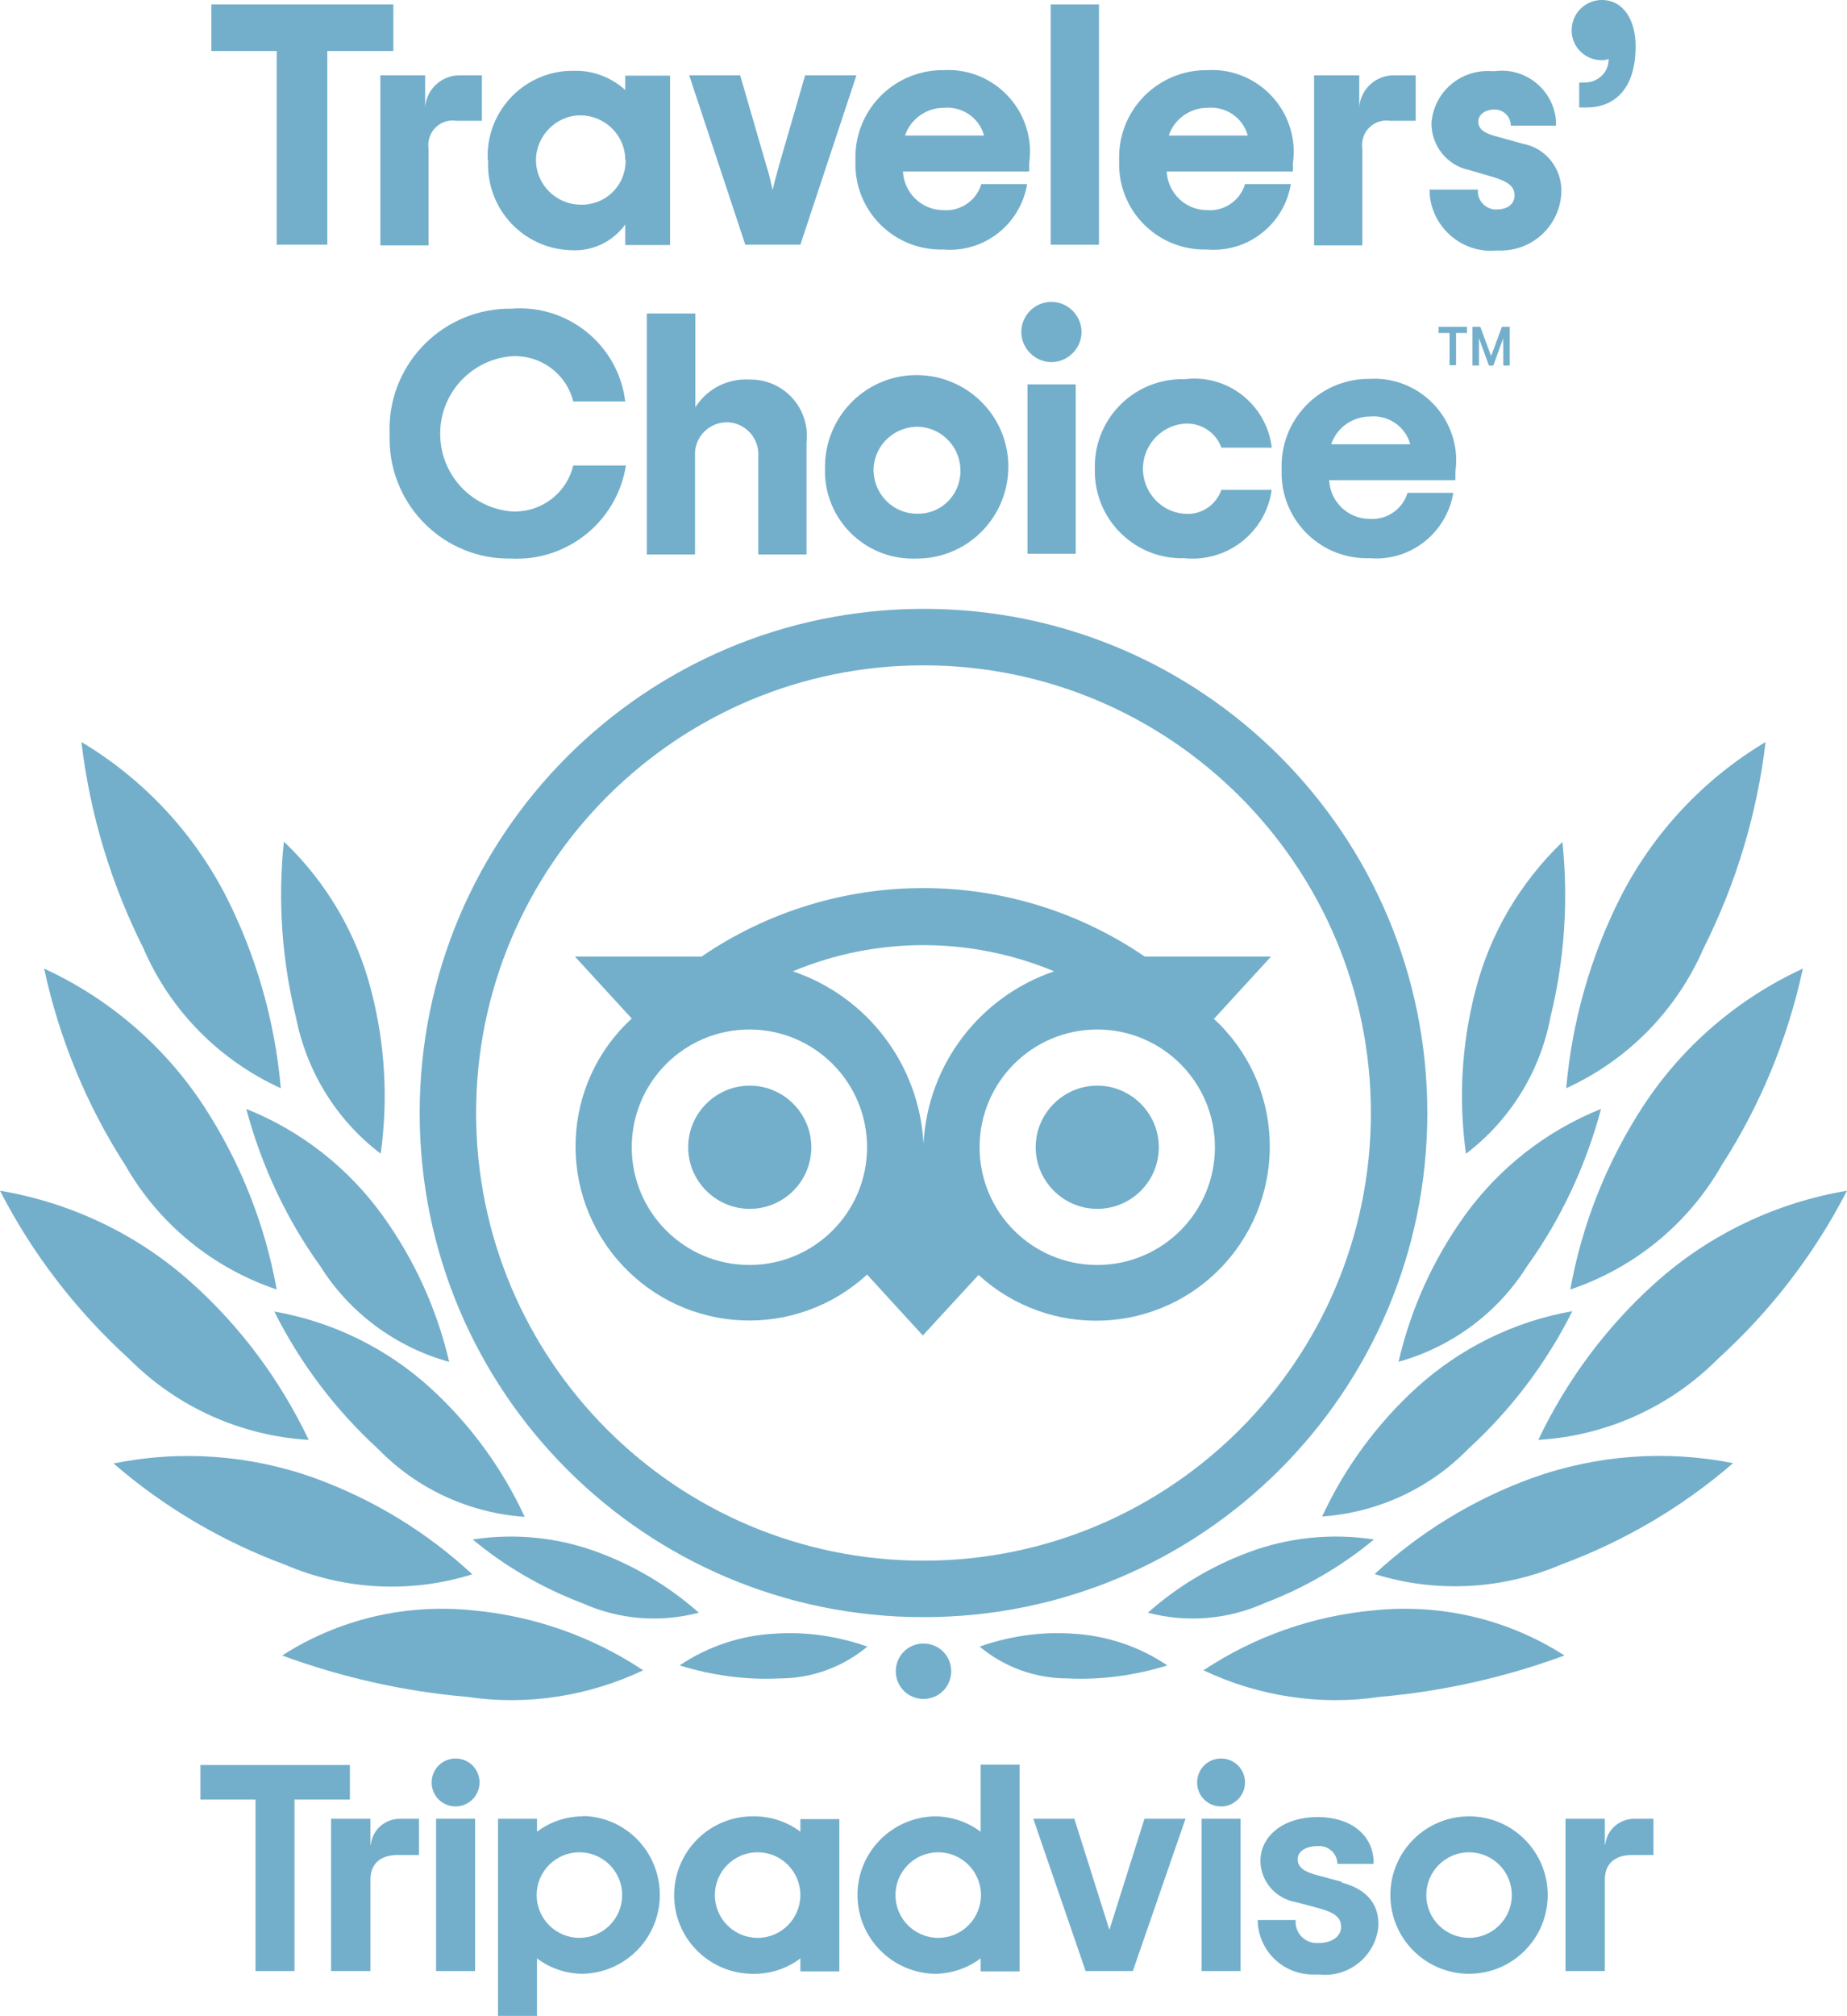 <?xml version="1.0" encoding="UTF-8"?>
<svg id="Layer_1" data-name="Layer 1" xmlns="http://www.w3.org/2000/svg" width="54" height="58.9" viewBox="0 0 54 58.9">
  <defs>
    <style>
      .cls-1 {
        fill: #73afcb;
      }
    </style>
  </defs>
  <g id="Group_4966" data-name="Group 4966">
    <path id="Path_30937" data-name="Path 30937" class="cls-1" d="M27,17.79c-8.13,0-14.73,6.59-14.73,14.73s6.59,14.73,14.73,14.73,14.73-6.59,14.73-14.73h0c0-8.13-6.58-14.73-14.71-14.73h-.01M27,45.6c-7.23,0-13.08-5.86-13.08-13.08s5.86-13.08,13.08-13.08,13.08,5.86,13.08,13.08-5.86,13.08-13.08,13.08M23.72,33.52c0,1-.81,1.8-1.8,1.8s-1.8-.81-1.8-1.8.81-1.8,1.8-1.8,1.8.81,1.8,1.8h0M33.88,33.52c0,1-.81,1.8-1.8,1.8s-1.8-.81-1.8-1.8.81-1.8,1.8-1.8,1.8.81,1.8,1.8h0M35.5,29.76l1.66-1.81h-3.69c-3.91-2.67-9.05-2.67-12.96,0h-3.7l1.66,1.81c-2.07,1.9-2.2,5.11-.3,7.18s5.11,2.2,7.18.3h0l1.63,1.78,1.63-1.77c2.07,1.9,5.29,1.76,7.18-.31s1.76-5.29-.31-7.18M21.91,36.96c-1.9,0-3.44-1.54-3.44-3.44s1.54-3.44,3.44-3.44,3.44,1.54,3.44,3.44-1.54,3.44-3.44,3.44h0M27,33.42c-.12-2.3-1.63-4.3-3.82-5.04,2.44-1.02,5.19-1.02,7.64,0-2.18.74-3.7,2.73-3.82,5.04M32.08,36.96c-1.9,0-3.44-1.54-3.44-3.44s1.54-3.44,3.44-3.44,3.44,1.54,3.44,3.44-1.54,3.44-3.44,3.44h0"/>
    <path id="Path_30938" data-name="Path 30938" class="cls-1" d="M18.8,48.8c-1.49-.99-3.21-1.59-4.99-1.75-1.95-.2-3.91.26-5.56,1.32,1.74.64,3.56,1.05,5.41,1.21,1.75.26,3.55-.02,5.15-.78"/>
    <path id="Path_30939" data-name="Path 30939" class="cls-1" d="M13.8,45.99c-1.33-1.23-2.89-2.18-4.59-2.8-1.89-.68-3.92-.83-5.89-.43,1.48,1.28,3.18,2.28,5.02,2.96,1.73.74,3.67.84,5.46.28"/>
    <path id="Path_30940" data-name="Path 30940" class="cls-1" d="M9.02,42.06c-.83-1.74-1.99-3.3-3.42-4.58-1.57-1.41-3.52-2.34-5.6-2.69.95,1.85,2.23,3.51,3.77,4.91,1.4,1.41,3.27,2.25,5.25,2.37"/>
    <path id="Path_30941" data-name="Path 30941" class="cls-1" d="M8.09,37.68c-.34-1.9-1.06-3.71-2.11-5.33-1.15-1.77-2.78-3.17-4.69-4.05.44,2.04,1.24,3.99,2.37,5.74.98,1.72,2.56,3.01,4.44,3.64"/>
    <path id="Path_30942" data-name="Path 30942" class="cls-1" d="M8.21,31.8c-.17-1.95-.71-3.85-1.59-5.59-.96-1.88-2.43-3.45-4.24-4.53.25,2.1.86,4.13,1.81,6.02.78,1.82,2.22,3.28,4.03,4.1"/>
    <path id="Path_30943" data-name="Path 30943" class="cls-1" d="M15.34,44.32c-.66-1.43-1.6-2.71-2.76-3.77-1.28-1.16-2.85-1.93-4.56-2.23.76,1.52,1.8,2.89,3.05,4.03,1.13,1.16,2.66,1.86,4.28,1.97"/>
    <path id="Path_30944" data-name="Path 30944" class="cls-1" d="M20.42,47.11c-.86-.76-1.85-1.35-2.92-1.75-1.17-.44-2.44-.57-3.68-.38.95.79,2.04,1.42,3.2,1.86,1.07.48,2.27.58,3.41.28"/>
    <path id="Path_30945" data-name="Path 30945" class="cls-1" d="M25.36,48.11c-.86-.3-1.77-.44-2.69-.38-1,.05-1.97.37-2.8.93.94.29,1.93.43,2.92.38.94,0,1.85-.33,2.57-.93"/>
    <path id="Path_30946" data-name="Path 30946" class="cls-1" d="M13.13,39.78c-.36-1.54-1.02-2.98-1.94-4.26-1.01-1.4-2.39-2.48-3.99-3.12.44,1.64,1.16,3.2,2.16,4.59.86,1.37,2.21,2.37,3.77,2.8"/>
    <path id="Path_30947" data-name="Path 30947" class="cls-1" d="M11.13,33.71c.22-1.58.13-3.19-.27-4.74-.42-1.67-1.31-3.19-2.56-4.38-.18,1.72-.06,3.45.35,5.12.31,1.59,1.18,3.01,2.47,3.99"/>
    <path id="Path_30948" data-name="Path 30948" class="cls-1" d="M35.19,48.8c1.49-.99,3.21-1.59,4.99-1.75,1.95-.2,3.91.26,5.56,1.32-1.74.64-3.56,1.05-5.41,1.21-1.75.26-3.55-.02-5.15-.78"/>
    <path id="Path_30949" data-name="Path 30949" class="cls-1" d="M40.19,45.99c1.33-1.23,2.89-2.18,4.59-2.8,1.89-.68,3.92-.83,5.89-.44-1.48,1.28-3.18,2.28-5.02,2.96-1.73.74-3.67.84-5.46.28"/>
    <path id="Path_30950" data-name="Path 30950" class="cls-1" d="M44.98,42.06c.83-1.74,1.99-3.3,3.42-4.58,1.57-1.41,3.52-2.34,5.6-2.69-.95,1.85-2.23,3.51-3.77,4.91-1.4,1.41-3.27,2.25-5.25,2.37"/>
    <path id="Path_30951" data-name="Path 30951" class="cls-1" d="M45.91,37.68c.34-1.9,1.06-3.71,2.11-5.33,1.15-1.77,2.78-3.17,4.69-4.05-.44,2.04-1.24,3.99-2.37,5.74-.98,1.72-2.56,3.01-4.44,3.64"/>
    <path id="Path_30952" data-name="Path 30952" class="cls-1" d="M45.79,31.8c.17-1.95.71-3.85,1.59-5.59.96-1.88,2.43-3.45,4.24-4.53-.25,2.1-.86,4.13-1.81,6.02-.79,1.82-2.22,3.28-4.03,4.1"/>
    <path id="Path_30953" data-name="Path 30953" class="cls-1" d="M38.65,44.32c.66-1.43,1.6-2.71,2.76-3.77,1.28-1.16,2.85-1.94,4.56-2.24-.76,1.52-1.8,2.89-3.05,4.03-1.13,1.16-2.66,1.86-4.28,1.97"/>
    <path id="Path_30954" data-name="Path 30954" class="cls-1" d="M33.57,47.11c.86-.76,1.85-1.35,2.92-1.75,1.17-.44,2.44-.57,3.68-.38-.95.79-2.04,1.42-3.2,1.86-1.07.48-2.27.58-3.41.28"/>
    <path id="Path_30955" data-name="Path 30955" class="cls-1" d="M28.64,48.11c.86-.3,1.77-.44,2.69-.38,1,.05,1.97.37,2.8.93-.94.29-1.93.43-2.92.38-.94,0-1.85-.33-2.57-.93"/>
    <path id="Path_30956" data-name="Path 30956" class="cls-1" d="M40.89,39.78c.36-1.54,1.01-2.98,1.93-4.26,1.01-1.4,2.39-2.48,3.99-3.12-.44,1.64-1.16,3.2-2.16,4.59-.86,1.37-2.21,2.37-3.77,2.8"/>
    <path id="Path_30957" data-name="Path 30957" class="cls-1" d="M42.86,33.71c-.22-1.58-.13-3.19.27-4.74.42-1.67,1.31-3.18,2.55-4.37.18,1.72.06,3.45-.35,5.12-.3,1.59-1.18,3.01-2.47,3.99"/>
    <path id="Path_30958" data-name="Path 30958" class="cls-1" d="M27,49.64c.45,0,.81-.36.81-.81s-.36-.81-.81-.81-.81.36-.81.81.36.81.81.81h0"/>
    <path id="Path_30959" data-name="Path 30959" class="cls-1" d="M10.83,53.89v-.75h-1.15v4.45h1.15v-2.67c0-.48.31-.72.79-.72h.63v-1.06h-.53c-.45-.01-.83.31-.88.76"/>
    <rect id="Rectangle_2717" data-name="Rectangle 2717" class="cls-1" x="12.75" y="53.14" width="1.14" height="4.45"/>
    <path id="Path_30960" data-name="Path 30960" class="cls-1" d="M17.04,53.07c-.49,0-.96.16-1.34.45v-.38h-1.14v5.76h1.14v-1.68c.38.29.86.45,1.34.45,1.27-.03,2.28-1.08,2.25-2.36-.03-1.24-1.02-2.23-2.25-2.25M16.94,56.62c-.69,0-1.25-.56-1.25-1.25s.56-1.25,1.25-1.25,1.25.56,1.25,1.25-.56,1.25-1.25,1.25"/>
    <path id="Path_30961" data-name="Path 30961" class="cls-1" d="M39.22,54.98l-.67-.18c-.44-.11-.61-.25-.61-.48s.24-.38.58-.38c.29-.03.56.19.58.49v.03h1.06v-.03c0-.81-.66-1.34-1.64-1.34s-1.67.54-1.67,1.29c.01.6.46,1.11,1.06,1.2l.63.17c.49.13.67.28.67.55s-.26.47-.65.47c-.35.03-.65-.22-.68-.57v-.1h-1.11v.03c.03.89.77,1.59,1.67,1.56.04,0,.08,0,.12,0,.87.1,1.65-.53,1.74-1.4,0-.03,0-.06,0-.08,0-.42-.18-.97-1.08-1.21"/>
    <path id="Path_30962" data-name="Path 30962" class="cls-1" d="M23.4,53.52c-.38-.29-.86-.45-1.34-.45-1.27-.03-2.32.98-2.35,2.25-.03,1.27.98,2.32,2.25,2.35h.1c.49,0,.96-.16,1.34-.45v.38h1.14v-4.45h-1.14v.38h0ZM22.15,56.62c-.69,0-1.25-.56-1.25-1.25s.56-1.25,1.25-1.25,1.25.56,1.25,1.25-.56,1.25-1.25,1.25"/>
    <path id="Path_30963" data-name="Path 30963" class="cls-1" d="M28.67,53.52c-.38-.29-.86-.45-1.35-.45-1.27.03-2.28,1.08-2.25,2.35.03,1.23,1.02,2.22,2.25,2.25.49,0,.96-.16,1.35-.45v.38h1.14v-6.04h-1.14v1.96h0ZM27.43,56.62c-.69,0-1.25-.56-1.25-1.25s.56-1.25,1.25-1.25,1.25.56,1.25,1.25-.56,1.25-1.25,1.25"/>
    <rect id="Rectangle_2718" data-name="Rectangle 2718" class="cls-1" x="35.13" y="53.14" width="1.14" height="4.45"/>
    <path id="Path_30964" data-name="Path 30964" class="cls-1" d="M42.95,53.07c-1.27,0-2.3,1.03-2.3,2.3s1.03,2.3,2.3,2.3,2.3-1.03,2.3-2.3-1.03-2.3-2.3-2.3h0M42.95,56.62c-.69,0-1.25-.56-1.25-1.25,0-.69.56-1.25,1.25-1.25.69,0,1.25.56,1.25,1.25s-.56,1.25-1.25,1.25"/>
    <path id="Path_30965" data-name="Path 30965" class="cls-1" d="M46.92,53.89v-.75h-1.15v4.45h1.15v-2.67c0-.48.31-.72.79-.72h.63v-1.06h-.53c-.45-.01-.83.31-.88.76"/>
    <path id="Path_30966" data-name="Path 30966" class="cls-1" d="M10.24,51.57h-4.38v1.01h1.61v5.01h1.14v-5.01h1.62v-1.01h.01Z"/>
    <path id="Path_30967" data-name="Path 30967" class="cls-1" d="M32.43,56.37l-1.02-3.23h-1.2l1.53,4.45h1.38l1.54-4.45h-1.2l-1.02,3.23h0Z"/>
    <path id="Path_30968" data-name="Path 30968" class="cls-1" d="M13.32,52.78c.38,0,.7-.31.7-.7s-.31-.7-.7-.7-.7.31-.7.7.31.7.7.7h0"/>
    <path id="Path_30969" data-name="Path 30969" class="cls-1" d="M35.7,52.78c.38,0,.7-.31.7-.7s-.31-.7-.7-.7-.7.31-.7.7.31.7.7.7h0"/>
    <path id="Path_30970" data-name="Path 30970" class="cls-1" d="M11.48,1.49h-1.91v5.66h-1.48V1.49h-1.91V.13h5.32v1.36s0,0,0,0Z"/>
    <path id="Path_30971" data-name="Path 30971" class="cls-1" d="M14.09,2.2v1.33h-.75c-.38-.06-.75.2-.81.6-.01.07-.01.14,0,.22v2.82h-1.41V2.2h1.31v.93c.04-.53.49-.94,1.03-.93h.63Z"/>
    <path id="Path_30972" data-name="Path 30972" class="cls-1" d="M14.26,4.68c-.07-1.37.99-2.54,2.36-2.61h.1c.57-.03,1.13.17,1.56.56v-.42h1.31v4.95h-1.31v-.6c-.37.51-.97.79-1.59.75-1.38-.04-2.46-1.19-2.42-2.57v-.06M18.28,4.67c0-.72-.6-1.3-1.31-1.3s-1.3.6-1.3,1.31.59,1.3,1.31,1.3c.7.02,1.29-.53,1.31-1.24v-.08"/>
    <path id="Path_30973" data-name="Path 30973" class="cls-1" d="M20.13,2.2h1.51l.76,2.62c.1.3.13.5.19.73.05-.23.11-.43.19-.73l.76-2.62h1.5l-1.64,4.95h-1.61s-1.64-4.95-1.64-4.95Z"/>
    <path id="Path_30974" data-name="Path 30974" class="cls-1" d="M30.08,5.01h-3.68c.03.63.55,1.13,1.18,1.13.5.04.97-.28,1.11-.76h1.34c-.2,1.18-1.26,2.01-2.45,1.91-1.38.04-2.53-1.04-2.57-2.42v-.2c-.04-1.41,1.07-2.58,2.48-2.62h.09c1.31-.08,2.44.92,2.53,2.23.01.17,0,.33-.02.5v.22h-.01ZM26.47,3.96h2.3c-.14-.52-.64-.86-1.18-.81-.51,0-.97.33-1.13.81"/>
    <rect id="Rectangle_2719" data-name="Rectangle 2719" class="cls-1" x="30.72" y=".13" width="1.41" height="7.02"/>
    <path id="Path_30975" data-name="Path 30975" class="cls-1" d="M37.79,5.01h-3.68c.03.63.55,1.13,1.18,1.13.5.04.97-.28,1.11-.76h1.34c-.2,1.18-1.26,2.01-2.45,1.91-1.38.04-2.53-1.04-2.57-2.42v-.2c-.04-1.41,1.07-2.58,2.48-2.62h.09c1.31-.08,2.44.92,2.53,2.23.01.17,0,.33-.02.5v.22s-.01,0-.01,0ZM34.18,3.96h2.3c-.14-.52-.64-.86-1.18-.81-.51,0-.97.33-1.13.81"/>
    <path id="Path_30976" data-name="Path 30976" class="cls-1" d="M41.39,2.2v1.33h-.75c-.38-.06-.75.2-.81.6-.01.07-.01.14,0,.22v2.82h-1.41V2.2h1.32v.93c.04-.53.49-.94,1.03-.93h.61Z"/>
    <path id="Path_30977" data-name="Path 30977" class="cls-1" d="M41.78,5.54h1.43c-.03.29.19.55.48.58h.06c.33,0,.53-.16.53-.41,0-.28-.22-.42-.67-.55l-.65-.19c-.65-.13-1.11-.71-1.11-1.37.07-.92.86-1.59,1.78-1.52h.06c.86-.12,1.66.48,1.79,1.34.01.08.02.17.01.25h-1.32c0-.26-.21-.47-.47-.47h-.01c-.28,0-.47.16-.47.35,0,.23.18.35.58.45l.72.2c.66.12,1.13.7,1.13,1.37-.01.98-.81,1.76-1.79,1.75h-.11c-.99.09-1.86-.65-1.95-1.63,0-.04,0-.09,0-.13"/>
    <path id="Path_30978" data-name="Path 30978" class="cls-1" d="M46.19,2.41h.13c.38.01.7-.28.71-.65v-.04c-.06.03-.13.04-.2.04-.47,0-.87-.37-.88-.85v-.03c0-.49.4-.88.88-.88h0c.63,0,.99.58.99,1.35,0,1.23-.6,1.79-1.43,1.79h-.22v-.72h.01Z"/>
    <path id="Path_30979" data-name="Path 30979" class="cls-1" d="M11.39,12.67c-.07-1.95,1.45-3.58,3.4-3.65h.15c1.66-.14,3.14,1.06,3.34,2.71h-1.52c-.21-.83-.98-1.38-1.83-1.32-1.25.12-2.17,1.22-2.05,2.48.1,1.09.97,1.95,2.05,2.05.86.06,1.63-.51,1.83-1.34h1.54c-.26,1.64-1.72,2.81-3.37,2.72-1.93.03-3.51-1.52-3.54-3.45v-.2"/>
    <path id="Path_30980" data-name="Path 30980" class="cls-1" d="M18.92,9.16h1.41v2.74c.34-.54.95-.85,1.58-.81.91-.02,1.66.7,1.68,1.61,0,.07,0,.15-.01.22v3.28h-1.41v-2.87c.03-.51-.35-.95-.86-.99-.51-.03-.95.35-.99.86v3h-1.41v-7.03h.01Z"/>
    <path id="Path_30981" data-name="Path 30981" class="cls-1" d="M24.12,13.7c-.03-1.48,1.14-2.71,2.62-2.74s2.71,1.14,2.74,2.62c.03,1.48-1.14,2.71-2.62,2.74h-.06c-1.41.06-2.61-1.02-2.68-2.44v-.18M28.08,13.7c-.03-.7-.61-1.25-1.31-1.23-.7.03-1.25.61-1.23,1.31.03.68.58,1.23,1.27,1.23.68.02,1.25-.52,1.27-1.21v-.1"/>
    <path id="Path_30982" data-name="Path 30982" class="cls-1" d="M29.86,9.7c0-.49.4-.88.88-.88s.88.4.88.88-.4.88-.88.88-.88-.4-.88-.88h0M30.04,11.23h1.41v4.95h-1.41v-4.95Z"/>
    <path id="Path_30983" data-name="Path 30983" class="cls-1" d="M32.01,13.7c-.04-1.4,1.06-2.57,2.46-2.62h.16c1.25-.16,2.39.73,2.55,1.98v.02h-1.47c-.16-.45-.61-.74-1.09-.7-.72.06-1.26.7-1.2,1.43.06.64.56,1.15,1.2,1.2.48.05.93-.24,1.09-.7h1.47c-.17,1.25-1.31,2.13-2.56,2-1.4.04-2.57-1.07-2.61-2.47v-.15"/>
    <path id="Path_30984" data-name="Path 30984" class="cls-1" d="M42.54,14.03h-3.68c.03.63.55,1.13,1.18,1.13.5.04.97-.28,1.11-.76h1.34c-.2,1.18-1.26,2.01-2.45,1.91-1.38.04-2.53-1.04-2.57-2.42v-.2c-.04-1.41,1.07-2.58,2.48-2.62h.09c1.31-.08,2.44.92,2.53,2.23.01.17,0,.33-.02.5v.22h0ZM38.93,12.98h2.3c-.14-.52-.64-.86-1.18-.81-.51,0-.97.33-1.13.81"/>
    <path id="Path_30985" data-name="Path 30985" class="cls-1" d="M42.05,9.55h.84v.18h-.32v.94h-.19v-.94h-.32v-.18h0Z"/>
    <path id="Path_30986" data-name="Path 30986" class="cls-1" d="M43.59,10.39l-.31-.84h-.23v1.13h.19v-.63c0-.06,0-.11,0-.17l.29.8h.13l.29-.8c0,.06-.01.12,0,.17v.63h.19v-1.13h-.23l-.31.84h0Z"/>
  </g>
</svg>